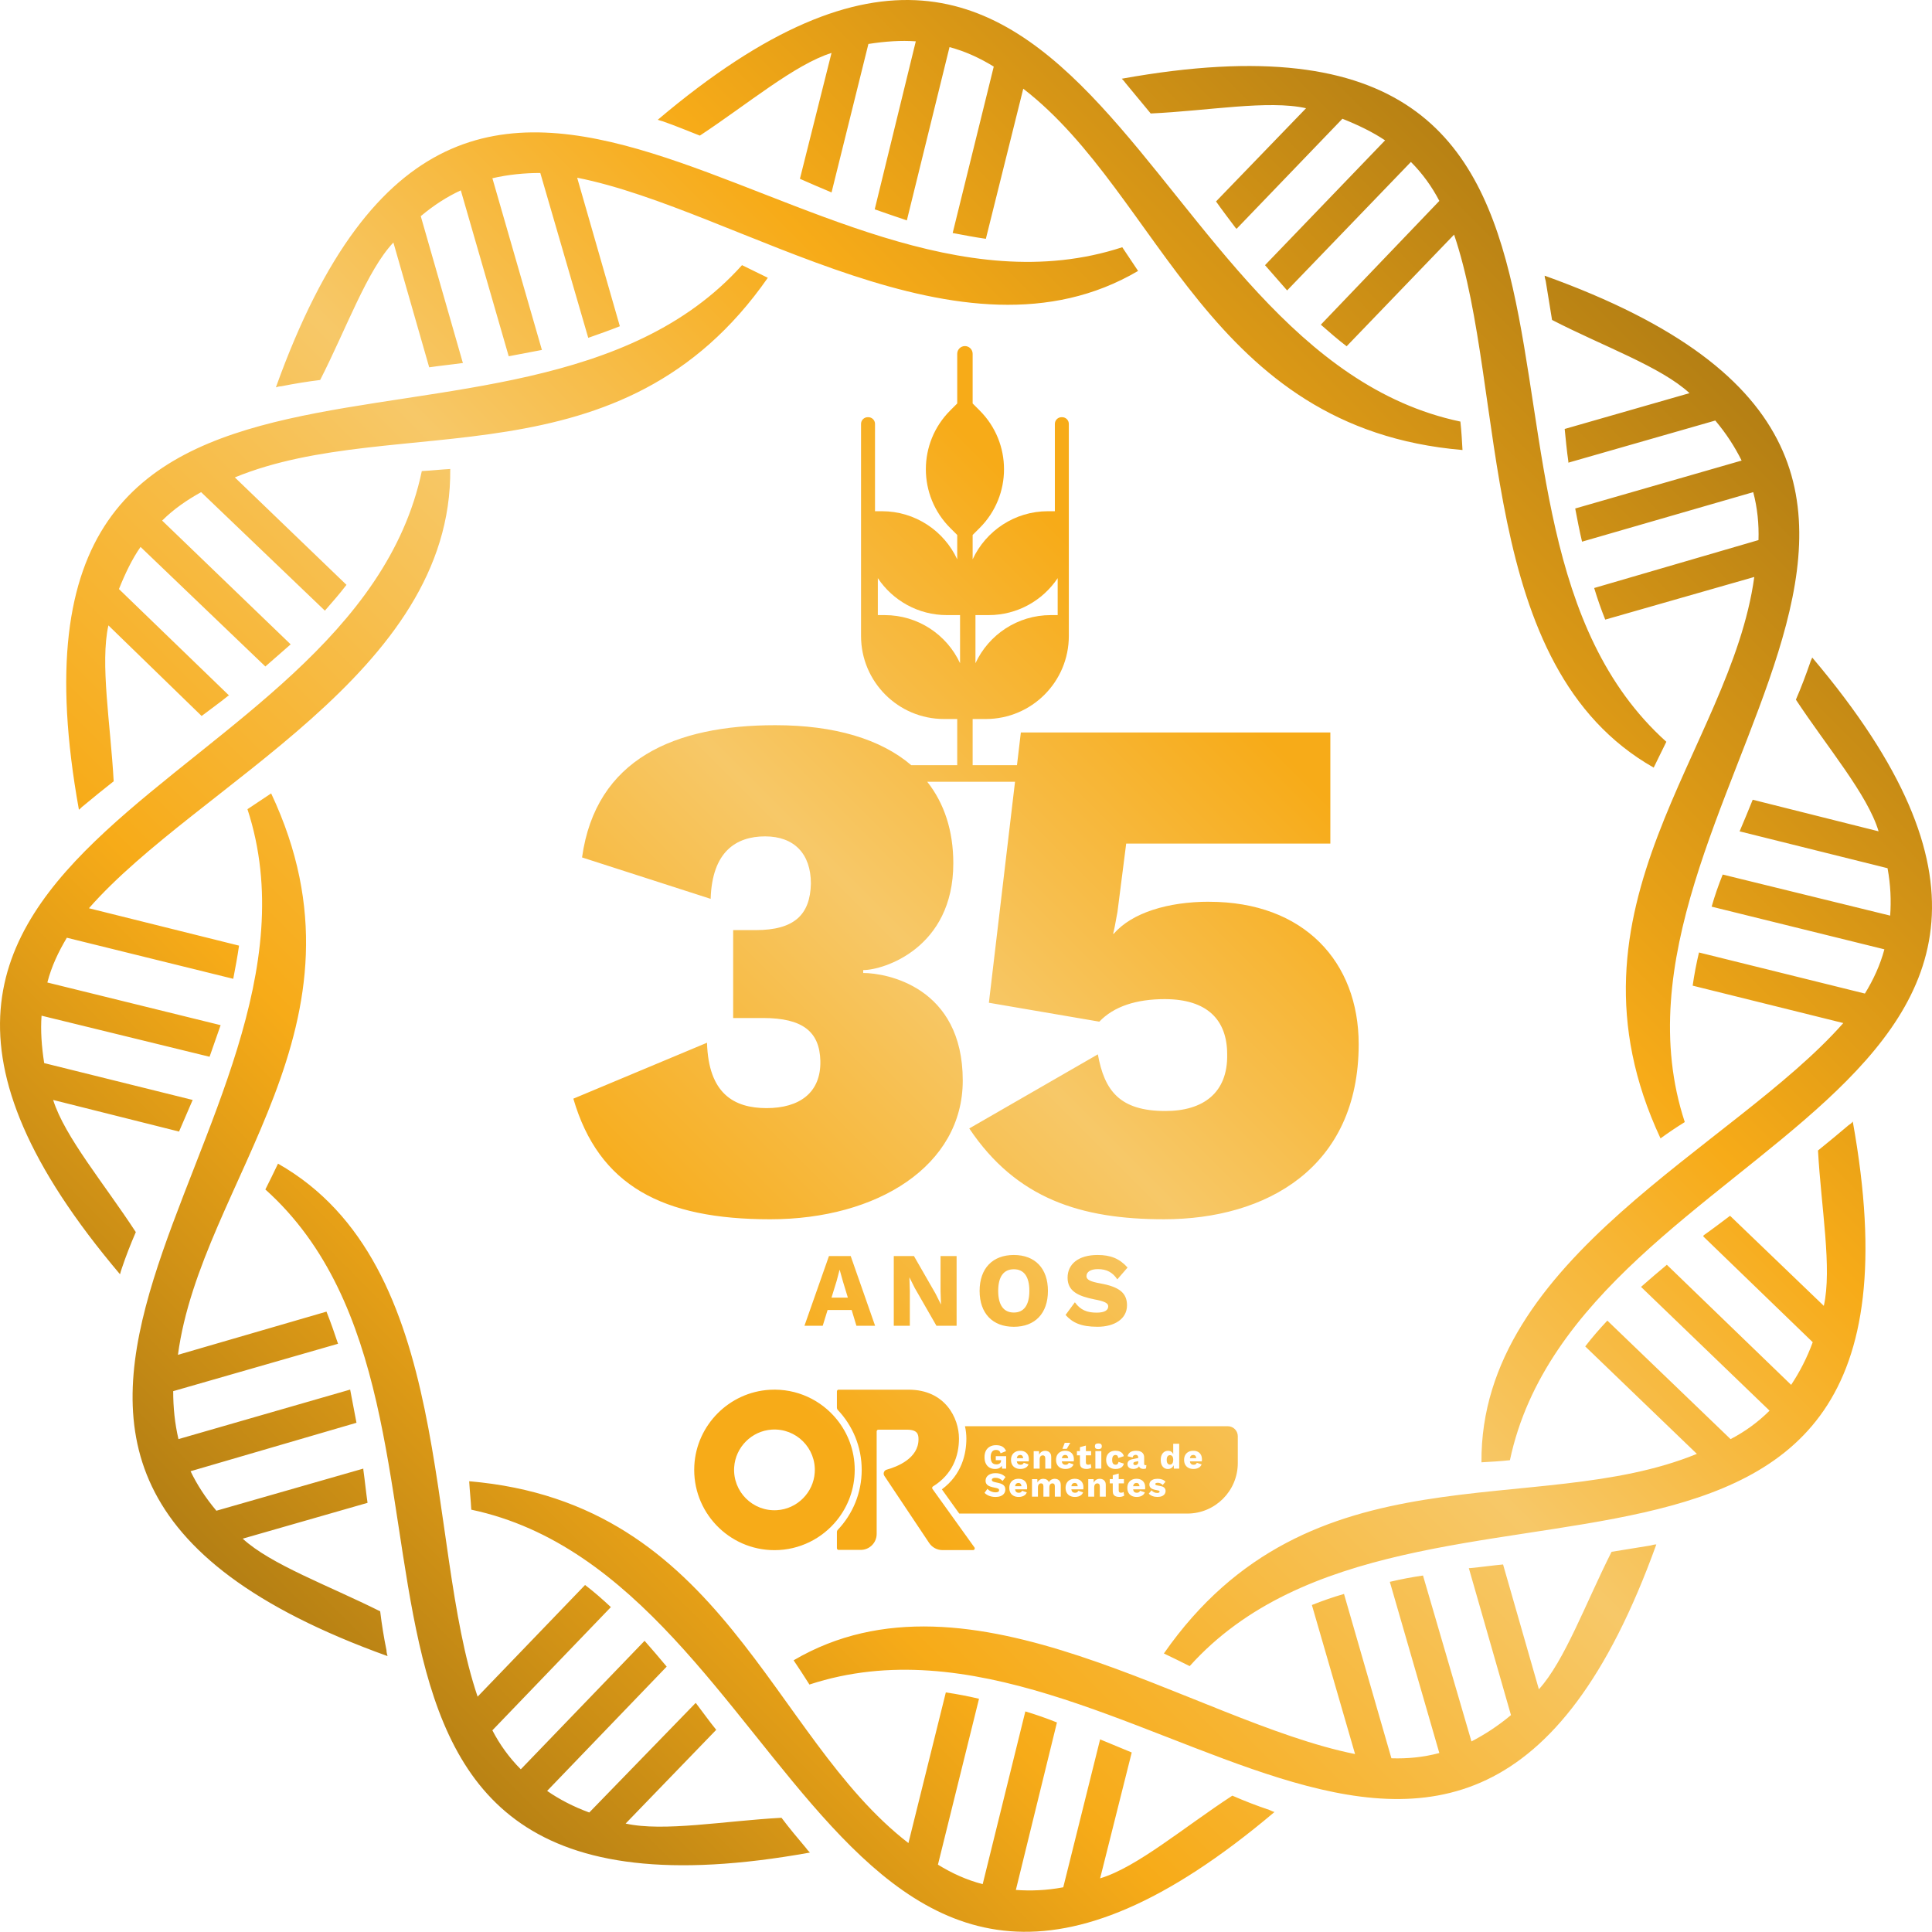<?xml version="1.0" encoding="UTF-8"?><svg id="Camada_2" xmlns="http://www.w3.org/2000/svg" xmlns:xlink="http://www.w3.org/1999/xlink" viewBox="0 0 1302.8 1302.66"><defs><style>.cls-1{fill:url(#linear-gradient);}.cls-1,.cls-2{stroke-width:0px;}.cls-2{fill:url(#linear-gradient-2);fill-rule:evenodd;}</style><linearGradient id="linear-gradient" x1="195.67" y1="1106.99" x2="1107.13" y2="195.52" gradientUnits="userSpaceOnUse"><stop offset="0" stop-color="#b47f14"/><stop offset=".23" stop-color="#f7ab18"/><stop offset=".5" stop-color="#f7c868"/><stop offset=".71" stop-color="#f7ab18"/><stop offset="1" stop-color="#b47f14"/></linearGradient><linearGradient id="linear-gradient-2" x1="402.26" y1="947.71" x2="893.37" y2="456.6" gradientUnits="userSpaceOnUse"><stop offset=".14" stop-color="#f7ab18"/><stop offset=".53" stop-color="#f7c868"/><stop offset=".92" stop-color="#f7ab18"/></linearGradient></defs><g id="Layer_1"><path class="cls-1" d="M189.6,260.48c-1.06,0-2.48.36-3.55.71,131.05-365.09,355.51-24.15,570.73-94.47,3.55,5.33,7.11,10.66,10.66,15.98-118.98,69.97-268.86-41.2-378.24-62.86l28.78,100.15c-7.11,2.84-14.22,5.33-21.31,7.82l-32.33-111.17c-10.64,0-21.66,1.07-32.31,3.55l33.39,115.78c-7.46,1.42-14.93,2.84-22.38,4.26l-32.31-111.87c-9.25,4.26-18.12,9.95-27,17.4l28.42,99.09h-.71c-7.46,1.06-14.93,1.78-22.02,2.84l-24.15-84.17c-17.76,18.82-31.61,57.89-49.37,92.7-8.53,1.06-17.4,2.48-26.28,4.26ZM447.09,81.85c-1.42-.36-2.5-.72-3.55-1.07,295.84-250.38,319.98,156.98,541.24,203.5.71,6.39,1.07,12.79,1.42,19.18-171.89-14.57-202.79-171.54-296.19-243.64l-25.22,101.22c-7.45-1.07-14.91-2.49-22.38-3.91l27.7-112.22c-9.23-5.68-19.17-10.3-29.83-13.14l-28.77,116.85c-7.45-2.49-14.56-4.98-21.67-7.46l27.7-113.29c-9.93-.71-20.59,0-31.96,1.78l-24.86,100.15-.71-.35c-6.75-2.84-13.5-5.68-20.61-8.88l21.31-84.88c-24.86,7.82-56.47,34.45-88.78,55.76-8.17-3.2-16.7-6.75-24.86-9.59ZM758.91,55.92c-.71-1.07-1.42-1.78-2.48-2.84,381.79-68.9,198.88,295.84,367.23,447.13-2.85,5.68-5.69,11.72-8.53,17.41-120.04-68.19-98.73-253.58-134.6-359.41l-72.46,75.29c-6.03-4.61-11.72-9.59-17.4-14.56l79.91-83.46c-4.97-9.59-11.37-18.47-19.17-26.28l-83.47,86.65c-4.97-5.68-9.93-11.36-14.91-17.04l80.97-84.17c-8.51-5.68-18.11-10.3-28.77-14.56l-71.38,74.23-.71-.71c-4.27-5.68-8.88-11.72-13.14-17.76l60.72-62.86c-25.57-5.69-66.06,1.77-104.77,3.55-5.68-6.74-11.35-13.85-17.04-20.59ZM1042.32,189.46c-.34-1.06-.71-2.49-.71-3.55,364.75,131.05,23.8,355.5,94.48,570.73-5.69,3.55-11.01,7.1-16.35,11.01-73.15-156.62,47.24-261.75,63.22-378.59l-100.51,28.76c-2.84-7.1-5.32-14.21-7.45-21.31l110.8-32.32c.35-10.66-.71-21.67-3.55-32.32l-115.43,33.39c-1.77-7.46-3.19-14.92-4.61-22.37l112.22-32.32c-4.61-9.24-10.29-18.12-17.76-26.99l-99.08,28.41v-.71c-1.07-7.46-1.77-14.92-2.48-22.02l84.17-24.15c-19.19-17.76-58.25-31.61-92.69-49.36-1.42-8.53-2.84-17.41-4.27-26.28ZM1211.02,471.8c3.55-8.17,6.75-16.69,9.59-24.86.35-1.42,1.07-2.48,1.42-3.55,250.38,295.84-156.98,319.99-203.85,541.26-6.4.71-12.79,1.06-19.19,1.42-1.06-138.16,170.12-212.38,244-296.2l-101.58-25.22c1.06-7.46,2.48-14.91,4.26-22.37l111.88,27.7c5.68-9.24,10.29-19.18,13.14-29.83l-116.49-28.77c2.13-7.46,4.61-14.56,7.46-21.66l112.93,27.7c.71-9.95.35-20.6-1.77-31.97l-99.8-24.86.35-.71c2.85-6.75,5.69-13.5,8.53-20.61l84.89,21.31c-7.46-24.86-34.46-56.47-55.77-88.79ZM1249.37,756.28c68.9,381.79-295.84,198.88-447.14,367.23-5.68-2.84-11.36-5.68-17.4-8.53,98.74-141.7,250.38-89.84,359.41-134.6l-75.28-72.45c4.61-6.04,9.58-11.72,14.91-17.41l83.1,79.92c9.59-4.98,18.46-11.37,26.28-19.19l-86.66-83.46c5.69-4.97,11.37-9.95,17.41-14.91l83.81,80.97c5.68-8.53,10.66-18.11,14.56-28.76l-73.86-71.39.34-.72c6.05-4.26,12.09-8.88,17.77-13.14l63.22,60.74c5.68-25.22-1.77-66.06-3.92-104.77,7.11-5.68,13.85-11.37,20.6-17.04,1.07-.72,2.13-1.43,2.84-2.49ZM1113,1042.17c1.42-.35,2.48-.71,3.9-.71-131.41,364.73-355.86,23.8-571.08,94.47-3.55-5.68-7.11-11.01-10.66-16.34,118.98-69.96,268.86,41.2,378.6,63.22l-29.12-100.51c7.1-2.84,14.21-5.32,21.66-7.46l31.97,110.82c11.01.35,21.66-.71,32.31-3.55l-33.38-115.43c7.45-1.77,14.91-3.19,22.37-4.26l32.68,111.87c8.87-4.61,17.75-10.3,26.64-17.75l-28.41-99.1h.71c7.45-.71,14.91-1.77,22.37-2.48l24.15,84.17c17.41-19.17,31.6-58.24,49.02-92.7,8.87-1.42,17.75-2.84,26.28-4.26ZM855.87,1220.47c1.05.34,2.13,1.07,3.55,1.42-296.19,250.38-320-156.98-541.61-203.87-.35-6.39-1.06-12.78-1.42-19.17,171.89,14.56,202.79,171.89,296.19,243.98l25.22-101.58c7.45,1.08,14.92,2.5,22.38,4.27l-27.7,111.87c9.23,5.69,19.17,10.3,30.18,13.14l28.76-116.48c7.11,2.13,14.21,4.61,21.31,7.45l-27.7,112.94c9.94.71,20.59.36,31.96-1.79l24.86-99.79.71.35c6.74,2.84,13.85,5.68,20.6,8.53l-21.31,84.87c24.86-7.45,56.47-34.45,89.15-55.75,8.16,3.55,16.34,6.74,24.86,9.59ZM543.69,1246.38c.71,1.08,1.78,2.14,2.48,2.85-381.79,68.9-198.53-295.84-367.23-447.14,2.84-5.68,5.69-11.37,8.53-17.41,120.04,68.19,98.73,253.58,134.6,359.42l72.46-75.3c6.03,4.61,11.72,9.59,17.4,14.91l-79.91,83.1c4.98,9.59,11.37,18.48,19.17,26.28l83.47-86.65c4.97,5.68,9.93,11.37,14.91,17.4l-80.62,83.81c8.17,5.69,17.75,10.66,28.41,14.57l71.74-73.88.36.36c4.62,6.04,8.88,12.08,13.51,17.76l-61.09,63.21c25.56,5.69,66.41-1.77,105.11-3.9,5.33,7.11,11.01,13.85,16.7,20.59ZM260.62,1112.84c0,1.42.37,2.5.71,3.91-365.09-131.41-24.14-355.86-94.46-571.09,5.32-3.55,10.64-7.1,15.98-10.65,73.51,156.26-47.24,261.39-62.86,378.59l100.16-29.13c2.84,7.11,5.32,14.2,7.8,21.67l-111.16,31.96c0,11.01,1.06,21.67,3.55,32.33l115.78-33.39c1.42,7.46,2.84,14.92,4.26,22.38l-111.88,32.67c4.27,8.88,9.96,17.77,17.41,26.64l99.09-28.41v.71c1.05,7.46,1.76,14.91,2.84,22.38l-84.18,24.15c18.83,17.4,57.9,31.6,92.7,49,1.08,8.88,2.5,17.77,4.26,26.28ZM91.58,830.86c-3.55,8.17-6.75,16.34-9.59,24.86-.35,1.06-.71,2.13-1.06,3.55-250.74-296.19,156.98-319.99,203.51-541.6,6.39-.35,12.77-1.06,19.17-1.42,1.42,138.16-170.12,212.39-243.64,296.21l101.22,25.21c-1.06,7.46-2.48,14.92-3.9,22.37l-112.22-27.7c-5.69,9.59-10.3,19.18-13.14,30.19l116.84,28.77c-2.48,7.1-4.97,14.21-7.45,21.31l-113.3-27.7c-.71,9.95,0,20.61,1.78,31.97l100.16,24.86-.35.71c-2.84,6.75-6.04,13.85-8.88,20.6l-84.89-21.31c7.82,24.86,34.45,56.47,55.77,89.14ZM53.22,546.03C-15.67,164.24,349.06,347.5,500.36,178.8c5.68,2.84,11.72,5.68,17.4,8.52-98.74,141.7-250.38,89.86-359.41,134.61l75.29,72.45c-4.61,6.04-9.58,11.72-14.56,17.4l-83.46-79.91c-9.58,5.33-18.46,11.37-26.28,19.18l86.66,83.46c-5.69,4.97-11.37,9.95-17.06,14.92l-84.17-80.62c-5.69,8.17-10.3,17.76-14.56,28.42l74.23,71.74-.71.35c-5.69,4.61-11.72,8.88-17.77,13.49l-62.86-61.09c-5.68,25.57,1.42,66.41,3.56,105.13-6.75,5.33-13.86,11.01-20.61,16.69-1.06.71-1.77,1.77-2.84,2.49Z"/><path class="cls-2" d="M726.28,1000.74c.24.36.4.85.47,1.44h-4.3c.04-.27.1-.52.17-.73.18-.5.45-.87.8-1.11.35-.24.78-.35,1.29-.35.71,0,1.23.25,1.57.76ZM719.87,981.87c-.34-.5-.86-.76-1.57-.76-.5,0-.93.12-1.29.35-.35.24-.62.61-.8,1.11-.08.21-.13.47-.17.73h4.3c-.07-.59-.22-1.08-.47-1.44ZM686.77,999.99c-.5,0-.93.12-1.29.35-.35.24-.62.61-.8,1.11-.08.21-.13.47-.17.73h4.3c-.07-.59-.22-1.08-.47-1.44-.34-.5-.86-.76-1.57-.76ZM764.58,986.12c-.23.18-.34.45-.34.81s.13.61.38.78c.25.17.55.26.9.26.27,0,.52-.04.77-.12.24-.08.46-.2.65-.37.19-.16.34-.37.45-.63.11-.25.17-.55.17-.9v-.66l-1.91.4c-.47.09-.82.23-1.05.41ZM687.93,981.11c-.5,0-.93.12-1.29.35-.35.24-.62.61-.8,1.11-.08.21-.13.47-.17.73h4.3c-.07-.59-.22-1.08-.47-1.44-.34-.5-.86-.76-1.57-.76ZM766.36,999.99c-.5,0-.93.12-1.29.35-.35.24-.62.61-.8,1.11-.08.21-.13.47-.17.73h4.3c-.07-.59-.22-1.08-.46-1.44-.34-.5-.86-.76-1.57-.76ZM790.16,981.62c-.32-.24-.71-.37-1.17-.37-.69,0-1.24.26-1.64.77-.4.51-.6,1.32-.6,2.42s.2,1.91.59,2.42c.39.51.94.77,1.63.77.46,0,.85-.12,1.17-.37s.57-.61.74-1.1c.17-.49.26-1.09.26-1.79,0-.66-.08-1.22-.25-1.69-.16-.46-.41-.82-.73-1.06ZM804.64,981.11c-.5,0-.93.12-1.29.35-.35.24-.62.61-.8,1.11-.08.21-.13.47-.17.73h4.3c-.07-.59-.22-1.08-.46-1.44-.34-.5-.86-.76-1.57-.76ZM834.68,968.47v18.09c0,18.83-15.25,34.08-34.08,34.08h-153.75l-11.71-16.33c13.54-10.08,16.51-24.03,16.51-34.31,0-2.59-.3-5.39-.94-8.26h177.24c3.72,0,6.73,3,6.73,6.73ZM738.31,975.26c0,.66.18,1.14.55,1.45.37.31.96.46,1.78.46s1.39-.15,1.77-.46c.38-.31.57-.79.57-1.45s-.19-1.17-.57-1.47c-.38-.31-.97-.46-1.77-.46s-1.41.15-1.78.46c-.37.31-.55.8-.55,1.47ZM738.64,978.54v11.8h4.01v-11.8h-4.01ZM716.41,977h2.93l2.38-4.08h-3.73l-1.58,4.08ZM697.06,990.34h4.01v-6.25c0-.66.09-1.19.28-1.58.19-.39.45-.68.78-.86.33-.18.68-.27,1.06-.27.49,0,.89.16,1.2.47.31.31.47.88.47,1.7v6.8h4.01v-7.86c0-.93-.17-1.7-.52-2.31-.35-.61-.82-1.08-1.43-1.39-.61-.31-1.32-.47-2.14-.47-.76,0-1.44.15-2.04.44-.61.29-1.11.72-1.51,1.29-.19.26-.34.57-.48.89l-.12-2.38h-3.59v11.8ZM668.81,998c0-.28.08-.53.24-.75s.42-.39.78-.52c.36-.13.83-.19,1.42-.19.99,0,1.88.18,2.65.53.78.35,1.51.89,2.18,1.59l1.96-2.62c-.82-.86-1.78-1.52-2.89-1.97-1.11-.45-2.39-.67-3.83-.67s-2.6.22-3.61.66c-1.01.44-1.78,1.04-2.31,1.81-.53.76-.8,1.63-.8,2.61,0,.87.2,1.58.59,2.16.39.58.93,1.03,1.62,1.37.68.34,1.47.61,2.35.81l2.88.64c.66.16,1.11.35,1.34.58.24.23.35.51.35.84,0,.3-.09.56-.26.78-.17.22-.44.39-.81.49-.37.11-.83.17-1.38.17-.71,0-1.4-.1-2.09-.31-.68-.2-1.31-.48-1.89-.84-.57-.35-1.06-.76-1.45-1.21l-1.96,2.71c.52.55,1.16,1.04,1.91,1.46.75.43,1.6.75,2.55.98.94.23,1.94.34,2.97.34,1.27,0,2.41-.19,3.4-.58.99-.39,1.77-.96,2.34-1.72.57-.76.85-1.7.85-2.8s-.36-2.07-1.09-2.76c-.72-.69-1.86-1.22-3.42-1.58l-2.62-.59c-.69-.16-1.19-.35-1.5-.58-.31-.23-.46-.51-.46-.84ZM678.49,981.94h-7.01v2.71h3.56v.24c0,.44-.08.82-.24,1.14-.16.32-.38.59-.66.8-.28.21-.61.37-.99.48-.38.11-.79.16-1.25.16-.85,0-1.56-.18-2.14-.53-.57-.35-1.01-.9-1.3-1.64-.29-.74-.44-1.66-.44-2.76s.14-1.94.42-2.65c.28-.72.7-1.26,1.25-1.63.55-.37,1.21-.55,1.98-.55s1.42.18,1.94.54c.52.36.88.94,1.09,1.75l3.75-1.49c-.6-1.38-1.44-2.39-2.52-3.03-1.09-.64-2.51-.96-4.27-.96-1.59,0-2.97.32-4.14.97-1.17.65-2.07,1.57-2.7,2.76-.63,1.2-.94,2.64-.94,4.32s.3,3.17.9,4.37c.6,1.2,1.43,2.1,2.51,2.71,1.08.61,2.31.92,3.69.92s2.46-.29,3.32-.86c.52-.35.94-.8,1.26-1.34l.16,1.96h2.76v-8.4ZM692.62,1002.77c0-1.09-.23-2.05-.68-2.89-.46-.84-1.12-1.5-1.99-1.98-.87-.48-1.93-.72-3.17-.72s-2.29.24-3.22.73c-.94.49-1.66,1.19-2.18,2.1-.52.91-.78,2.01-.78,3.3s.26,2.39.78,3.3c.52.91,1.25,1.61,2.21,2.1.95.49,2.08.73,3.39.73.82,0,1.6-.12,2.35-.35.75-.24,1.39-.59,1.93-1.05.54-.46.92-1.03,1.14-1.71l-3.21-1.06c-.17.42-.44.76-.79.99-.35.24-.83.35-1.43.35-.54,0-.99-.11-1.37-.32-.38-.21-.67-.56-.87-1.04-.11-.26-.19-.58-.24-.93h8.05c.03-.19.05-.42.07-.71.02-.28.02-.57.02-.85ZM693.78,983.89c0-1.09-.23-2.05-.68-2.89-.46-.84-1.12-1.5-1.99-1.98-.87-.48-1.93-.72-3.17-.72s-2.28.24-3.22.73c-.94.49-1.66,1.19-2.18,2.1-.52.91-.78,2.01-.78,3.3s.26,2.39.78,3.3c.52.91,1.25,1.61,2.21,2.1.95.49,2.08.73,3.39.73.82,0,1.6-.12,2.35-.35.75-.24,1.39-.59,1.93-1.05.54-.46.92-1.03,1.14-1.71l-3.21-1.06c-.17.43-.44.76-.79.99-.35.24-.83.35-1.43.35-.53,0-.99-.11-1.37-.32-.38-.21-.67-.56-.87-1.04-.11-.26-.19-.58-.24-.93h8.05c.03-.19.05-.42.07-.71.02-.28.02-.57.02-.85ZM715.3,1001.36c0-.93-.18-1.7-.53-2.32-.35-.62-.83-1.09-1.43-1.39-.6-.31-1.29-.46-2.08-.46-.55,0-1.09.09-1.6.26-.52.17-.98.43-1.38.78-.4.35-.73.78-.98,1.3-.32-.77-.79-1.35-1.44-1.75-.65-.39-1.41-.59-2.29-.59s-1.69.21-2.37.64c-.68.42-1.22,1.05-1.59,1.89l-.12-2.29h-3.59v11.8h4.01v-6.23c0-.64.09-1.17.28-1.57.19-.4.44-.7.77-.88.32-.19.66-.28,1.03-.28.47,0,.86.15,1.16.45.3.3.45.83.45,1.58v6.94h4.01v-6.3c0-.6.09-1.09.26-1.49.17-.39.42-.69.74-.88.32-.2.68-.3,1.07-.3.49,0,.88.15,1.17.45.29.3.44.83.44,1.58v6.94h4.01v-7.86ZM718.49,990.57c.82,0,1.6-.12,2.35-.35.75-.24,1.39-.59,1.93-1.05.54-.46.92-1.03,1.14-1.71l-3.21-1.06c-.17.43-.44.76-.79.99-.35.24-.83.35-1.43.35-.54,0-.99-.11-1.37-.32-.38-.21-.67-.56-.87-1.04-.11-.26-.19-.58-.24-.93h8.05c.03-.19.05-.42.07-.71.02-.28.02-.57.02-.85,0-1.09-.23-2.05-.68-2.89-.46-.84-1.12-1.5-1.99-1.98-.87-.48-1.93-.72-3.17-.72s-2.29.24-3.22.73c-.94.49-1.66,1.19-2.18,2.1-.52.91-.78,2.01-.78,3.3s.26,2.39.78,3.3c.52.91,1.25,1.61,2.21,2.1.95.49,2.08.73,3.39.73ZM730.57,1002.77c0-1.09-.23-2.05-.68-2.89-.46-.84-1.12-1.5-1.99-1.98-.87-.48-1.93-.72-3.17-.72s-2.28.24-3.22.73c-.94.49-1.66,1.19-2.18,2.1-.52.91-.78,2.01-.78,3.3s.26,2.39.78,3.3c.52.91,1.25,1.61,2.21,2.1.95.49,2.08.73,3.39.73.82,0,1.6-.12,2.35-.35.75-.24,1.39-.59,1.93-1.05.54-.46.92-1.03,1.14-1.71l-3.21-1.06c-.17.42-.44.76-.79.99-.35.24-.83.35-1.43.35-.53,0-.99-.11-1.37-.32-.38-.21-.67-.56-.87-1.04-.11-.26-.19-.58-.24-.93h8.05c.03-.19.05-.42.07-.71.02-.28.02-.57.02-.85ZM732.6,990.57c.63,0,1.24-.08,1.84-.24.6-.16,1.09-.38,1.49-.66l-.42-2.48c-.22.17-.47.3-.74.39-.28.09-.6.13-.98.13-.49,0-.87-.12-1.14-.37-.28-.24-.41-.65-.41-1.22v-4.74h3.52v-2.86h-3.52v-3.75l-4.01,1.11v2.64h-2.03v2.86h2.03v5.4c.02.91.2,1.64.55,2.19.35.55.86.95,1.51,1.2.65.25,1.43.38,2.32.38ZM745.67,1001.36c0-.93-.17-1.7-.52-2.31-.35-.61-.82-1.08-1.43-1.39-.61-.31-1.32-.47-2.14-.47-.76,0-1.44.15-2.04.44-.61.29-1.11.72-1.51,1.29-.19.26-.34.57-.48.89l-.12-2.38h-3.59v11.8h4.01v-6.25c0-.66.09-1.19.28-1.58.19-.39.45-.68.78-.86.33-.18.68-.27,1.06-.27.49,0,.89.16,1.2.47.31.31.47.88.47,1.7v6.8h4.01v-7.86ZM748.92,989.85c.96.48,2.08.72,3.37.72,1.05,0,1.97-.16,2.76-.47.79-.31,1.42-.74,1.9-1.29.48-.54.77-1.16.88-1.85l-3.61-1.16c-.05.41-.16.76-.33,1.04-.17.28-.39.5-.65.65-.26.15-.59.22-.98.22-.47,0-.88-.11-1.23-.32-.35-.21-.61-.56-.8-1.04-.19-.48-.28-1.1-.28-1.88s.09-1.4.26-1.9c.17-.5.43-.86.77-1.09.34-.23.76-.34,1.26-.34.55,0,.97.17,1.26.51.29.34.49.85.6,1.52l3.7-1.23c-.11-.65-.39-1.25-.84-1.8-.45-.56-1.07-1.01-1.86-1.35-.79-.34-1.79-.51-2.99-.51s-2.31.24-3.24.72c-.94.48-1.66,1.18-2.18,2.1-.52.92-.78,2.03-.78,3.32s.26,2.39.78,3.31c.52.92,1.26,1.62,2.22,2.1ZM758.08,1008.55l-.43-2.48c-.22.17-.47.3-.74.39-.28.09-.6.13-.98.13-.49,0-.87-.12-1.14-.37-.28-.24-.41-.65-.41-1.22v-4.74h3.52v-2.86h-3.52v-3.75l-4.01,1.11v2.64h-2.03v2.86h2.03v5.4c.02.91.2,1.64.55,2.19.35.55.86.95,1.51,1.2.65.25,1.43.38,2.32.38.63,0,1.24-.08,1.84-.24.6-.16,1.09-.38,1.49-.66ZM772.21,1002.77c0-1.09-.23-2.05-.68-2.89s-1.12-1.5-1.99-1.98c-.87-.48-1.93-.72-3.17-.72s-2.28.24-3.22.73c-.94.49-1.66,1.19-2.18,2.1-.52.91-.78,2.01-.78,3.3s.26,2.39.78,3.3c.52.91,1.25,1.61,2.21,2.1.95.49,2.08.73,3.39.73.82,0,1.6-.12,2.35-.35.75-.24,1.39-.59,1.94-1.05.54-.46.92-1.03,1.14-1.71l-3.21-1.06c-.17.42-.44.76-.79.99-.35.24-.83.35-1.43.35-.53,0-.99-.11-1.37-.32-.38-.21-.67-.56-.87-1.04-.11-.26-.19-.58-.24-.93h8.05c.03-.19.05-.42.07-.71.02-.28.02-.57.02-.85ZM773.04,987.93c-.17.06-.4.09-.68.09-.55,0-.82-.31-.82-.92v-4.32c0-.98-.22-1.8-.65-2.47-.43-.67-1.05-1.17-1.86-1.51-.81-.34-1.79-.51-2.94-.51-1.71,0-3.04.34-3.99,1.01-.94.68-1.53,1.58-1.75,2.71l3.4.8c.14-.66.4-1.12.77-1.38.37-.26.81-.39,1.33-.39s.93.16,1.24.48c.31.32.46.76.46,1.31v.34l-4.08.84c-1.1.22-1.91.61-2.42,1.17-.51.56-.77,1.26-.77,2.11,0,.71.16,1.3.48,1.78s.78.85,1.38,1.1c.6.25,1.3.38,2.1.38.69,0,1.36-.11,1.99-.33.64-.22,1.16-.56,1.56-1.01.12-.14.22-.29.3-.44.07.21.14.41.25.57.27.4.64.7,1.11.9.47.2,1.02.29,1.63.29.68,0,1.25-.11,1.72-.33l.24-2.29ZM785.99,1005.39c0-.82-.27-1.52-.8-2.1-.54-.58-1.41-.98-2.62-1.2l-2.15-.42c-.53-.11-.9-.24-1.1-.39-.2-.15-.29-.33-.29-.53,0-.19.06-.35.19-.47.13-.13.32-.22.58-.3.26-.07.58-.11.96-.11.6,0,1.2.13,1.79.4.6.27,1.09.64,1.46,1.11l1.91-2.17c-.54-.66-1.26-1.16-2.17-1.51-.91-.35-1.97-.52-3.16-.52-1.27,0-2.32.19-3.14.55-.82.37-1.42.85-1.82,1.44-.39.59-.59,1.21-.59,1.85,0,.96.31,1.73.93,2.32.62.59,1.67,1.03,3.15,1.33l1.65.33c.47.1.79.21.94.34.16.13.24.31.24.53,0,.3-.16.52-.47.66-.32.14-.72.21-1.2.21-.8,0-1.53-.17-2.18-.51-.65-.34-1.18-.76-1.57-1.26l-1.89,2.22c.66.72,1.5,1.28,2.51,1.66,1.01.39,2.11.58,3.29.58,1.24,0,2.27-.18,3.09-.53.82-.35,1.43-.84,1.84-1.45.41-.61.61-1.31.61-2.08ZM795.15,973.54h-4.01v7.05c-.22-.49-.51-.93-.88-1.3-.65-.65-1.51-.98-2.58-.98-.97,0-1.84.24-2.58.73-.75.49-1.33,1.19-1.75,2.1-.42.91-.63,2.03-.63,3.35s.2,2.37.6,3.28c.4.91.97,1.61,1.7,2.09.73.48,1.58.72,2.56.72.76,0,1.43-.16,2.02-.48.59-.32,1.08-.77,1.46-1.36.15-.22.25-.47.36-.72l.15,2.33h3.59v-16.8ZM810.49,983.89c0-1.09-.23-2.05-.68-2.89-.46-.84-1.12-1.5-1.99-1.98-.87-.48-1.93-.72-3.17-.72s-2.29.24-3.22.73c-.94.49-1.66,1.19-2.18,2.1-.52.91-.78,2.01-.78,3.3s.26,2.39.78,3.3c.52.91,1.25,1.61,2.21,2.1.95.49,2.08.73,3.39.73.82,0,1.6-.12,2.35-.35.75-.24,1.39-.59,1.94-1.05.54-.46.92-1.03,1.14-1.71l-3.21-1.06c-.17.43-.44.76-.79.99-.35.24-.83.35-1.43.35-.54,0-.99-.11-1.37-.32-.38-.21-.67-.56-.87-1.04-.11-.26-.19-.58-.24-.93h8.05c.03-.19.05-.42.07-.71s.02-.57.02-.85ZM657.08,1043.45l-28.3-39.44c-.39-.54-.23-1.3.35-1.66,13.15-8.12,17.53-20.49,17.53-32.35,0-13.79-9.33-32.9-33.96-32.9h-47.19c-.64,0-1.16.52-1.16,1.16v11.07c0,.53.21,1.03.57,1.41,10.01,10.55,16.15,24.79,16.15,40.45s-6.13,29.85-16.11,40.4c-.39.41-.61.95-.61,1.52v10.87c0,.64.52,1.16,1.16,1.16h14.88c5.95,0,10.77-4.82,10.77-10.77v-69.15c0-.63.51-1.15,1.15-1.15h19.23c7.23,0,7.83,3.2,7.83,6.48,0,12.93-14.45,18.54-21.47,20.49-1.81.5-2.59,2.62-1.55,4.17l30.21,45.27c2,2.99,5.36,4.79,8.97,4.79h20.61c.94,0,1.48-1.06.94-1.82ZM576.35,991.19c0,12.84-4.5,24.65-12,33.94-9.93,12.3-25.12,20.18-42.11,20.18-30.81,0-55.69-25.89-54.04-57.05,1.46-27.39,23.58-49.57,50.97-51.1,18.23-1.01,34.67,7.05,45.19,20.08,7.51,9.29,12,21.11,12,33.95ZM549.4,992.96c1.05-16.41-12.53-29.99-28.94-28.94-13.54.86-24.52,11.85-25.39,25.39-1.05,16.41,12.53,29.99,28.94,28.94,13.54-.86,24.52-11.85,25.39-25.39ZM815.27,608.06c-27.43,0-51.93,7.35-64.18,21.56h-.49c.49-1.47,1.47-6.37,2.94-14.7l5.88-46.05h137.67v-74.95h-208.7l-2.61,22.05h-29.9v-31.12h8.87c30.92,0,55.99-25.07,55.99-55.99v-143.01c0-2.5-2.03-4.53-4.53-4.53h-.36c-2.5,0-4.53,2.03-4.53,4.53v58.88h-4.65c-22.5,0-41.9,13.28-50.79,32.43v-16.41l4.75-4.75c21.87-21.86,21.87-57.32,0-79.18l-4.75-4.75v-33.5c0-2.87-2.33-5.2-5.2-5.2s-5.2,2.33-5.2,5.2v33.5l-4.75,4.75c-21.87,21.87-21.87,57.32,0,79.18l4.75,4.75v16.41c-8.9-19.15-28.29-32.43-50.79-32.43h-4.65v-58.88c0-2.5-2.03-4.53-4.53-4.53h-.36c-2.5,0-4.53,2.03-4.53,4.53v143.01c0,30.92,25.07,55.99,55.99,55.99h8.87v31.12h-31.02c-20.47-17.49-51.53-26.95-91.65-26.95-67.61,0-121.01,22.54-130.32,89.17l86.72,27.93c.98-31.85,17.15-42.13,36.74-42.13s30.86,11.76,30.86,31.85c-.49,21.06-11.27,31.35-37.23,31.35h-15.19v59.28h20.09c26.94,0,38.21,9.31,38.71,28.91.49,21.56-14.21,31.85-36.26,31.85s-39.19-9.8-40.17-44.09l-90.14,37.72c17.15,58.79,60.26,81.33,132.76,81.33s129.83-36.25,129.83-93.57c0-63.2-51.44-72.51-67.12-72.51v-1.96c13.72,0,60.75-14.7,60.75-72.02,0-21.89-6.06-40.38-17.59-54.98h59.21l-17.63,149.04,74.47,12.74c9.8-10.29,24.99-15.19,44.09-15.19,28.91,0,42.13,14.21,42.13,37.23.49,25.97-16.17,38.21-41.64,38.21-30.86,0-41.15-13.72-45.56-38.21l-86.72,49.97c31.85,47.52,75.45,61.24,131.3,61.24,69.08,0,131.3-34.78,131.3-118.07,0-55.36-36.74-96.02-100.92-96.02ZM657.78,414.78h8.87c19.42,0,36.53-9.89,46.57-24.91v24.91h-4.65c-22.5,0-41.9,13.28-50.79,32.43v-32.43ZM647.39,447.21c-8.9-19.15-28.29-32.43-50.79-32.43h-4.65v-24.91c10.04,15.02,27.15,24.91,46.57,24.91h8.87v32.43ZM573.66,846.99h-14.67l-16.52,46.99h12.32l3.28-10.61h16.23l3.2,10.61h12.6l-16.45-46.99ZM560.7,875.04l3.49-11.32,1.92-7.33h.14l2.07,7.4,3.42,11.25h-11.04ZM613.31,861.44h-.07l.28,8.83v23.71h-10.82v-46.99h13.6l14.6,25.42,3.56,7.12h.07l-.29-8.83v-23.71h10.82v46.99h-13.6l-14.6-25.42-3.56-7.12ZM683.65,846.27c-14.31,0-23.07,9.04-23.07,24.21s8.76,24.21,23.07,24.21,23-9.04,23-24.21-8.69-24.21-23-24.21ZM683.65,885.08c-6.84,0-10.54-4.98-10.54-14.59s3.7-14.6,10.54-14.6,10.47,4.98,10.47,14.6-3.7,14.59-10.47,14.59ZM732.63,860.51c0,2.42,2.56,3.7,9.26,4.91,13.03,2.35,18.08,6.55,18.08,14.81,0,9.18-8.54,14.45-19.86,14.45s-16.94-2.85-21.57-7.97l6.27-8.54c3.84,5.34,8.4,6.98,14.67,6.98,5.27,0,7.83-1.56,7.83-4.27,0-2.21-2.71-3.42-9.11-4.63-11.11-2.21-18.3-5.48-18.3-14.67s7.33-15.31,20.22-15.31c8.83,0,14.81,2.42,20.22,8.47l-6.91,7.97c-3.13-4.7-7.12-6.91-13.1-6.91-5.06,0-7.69,1.99-7.69,4.7Z"/></g></svg>